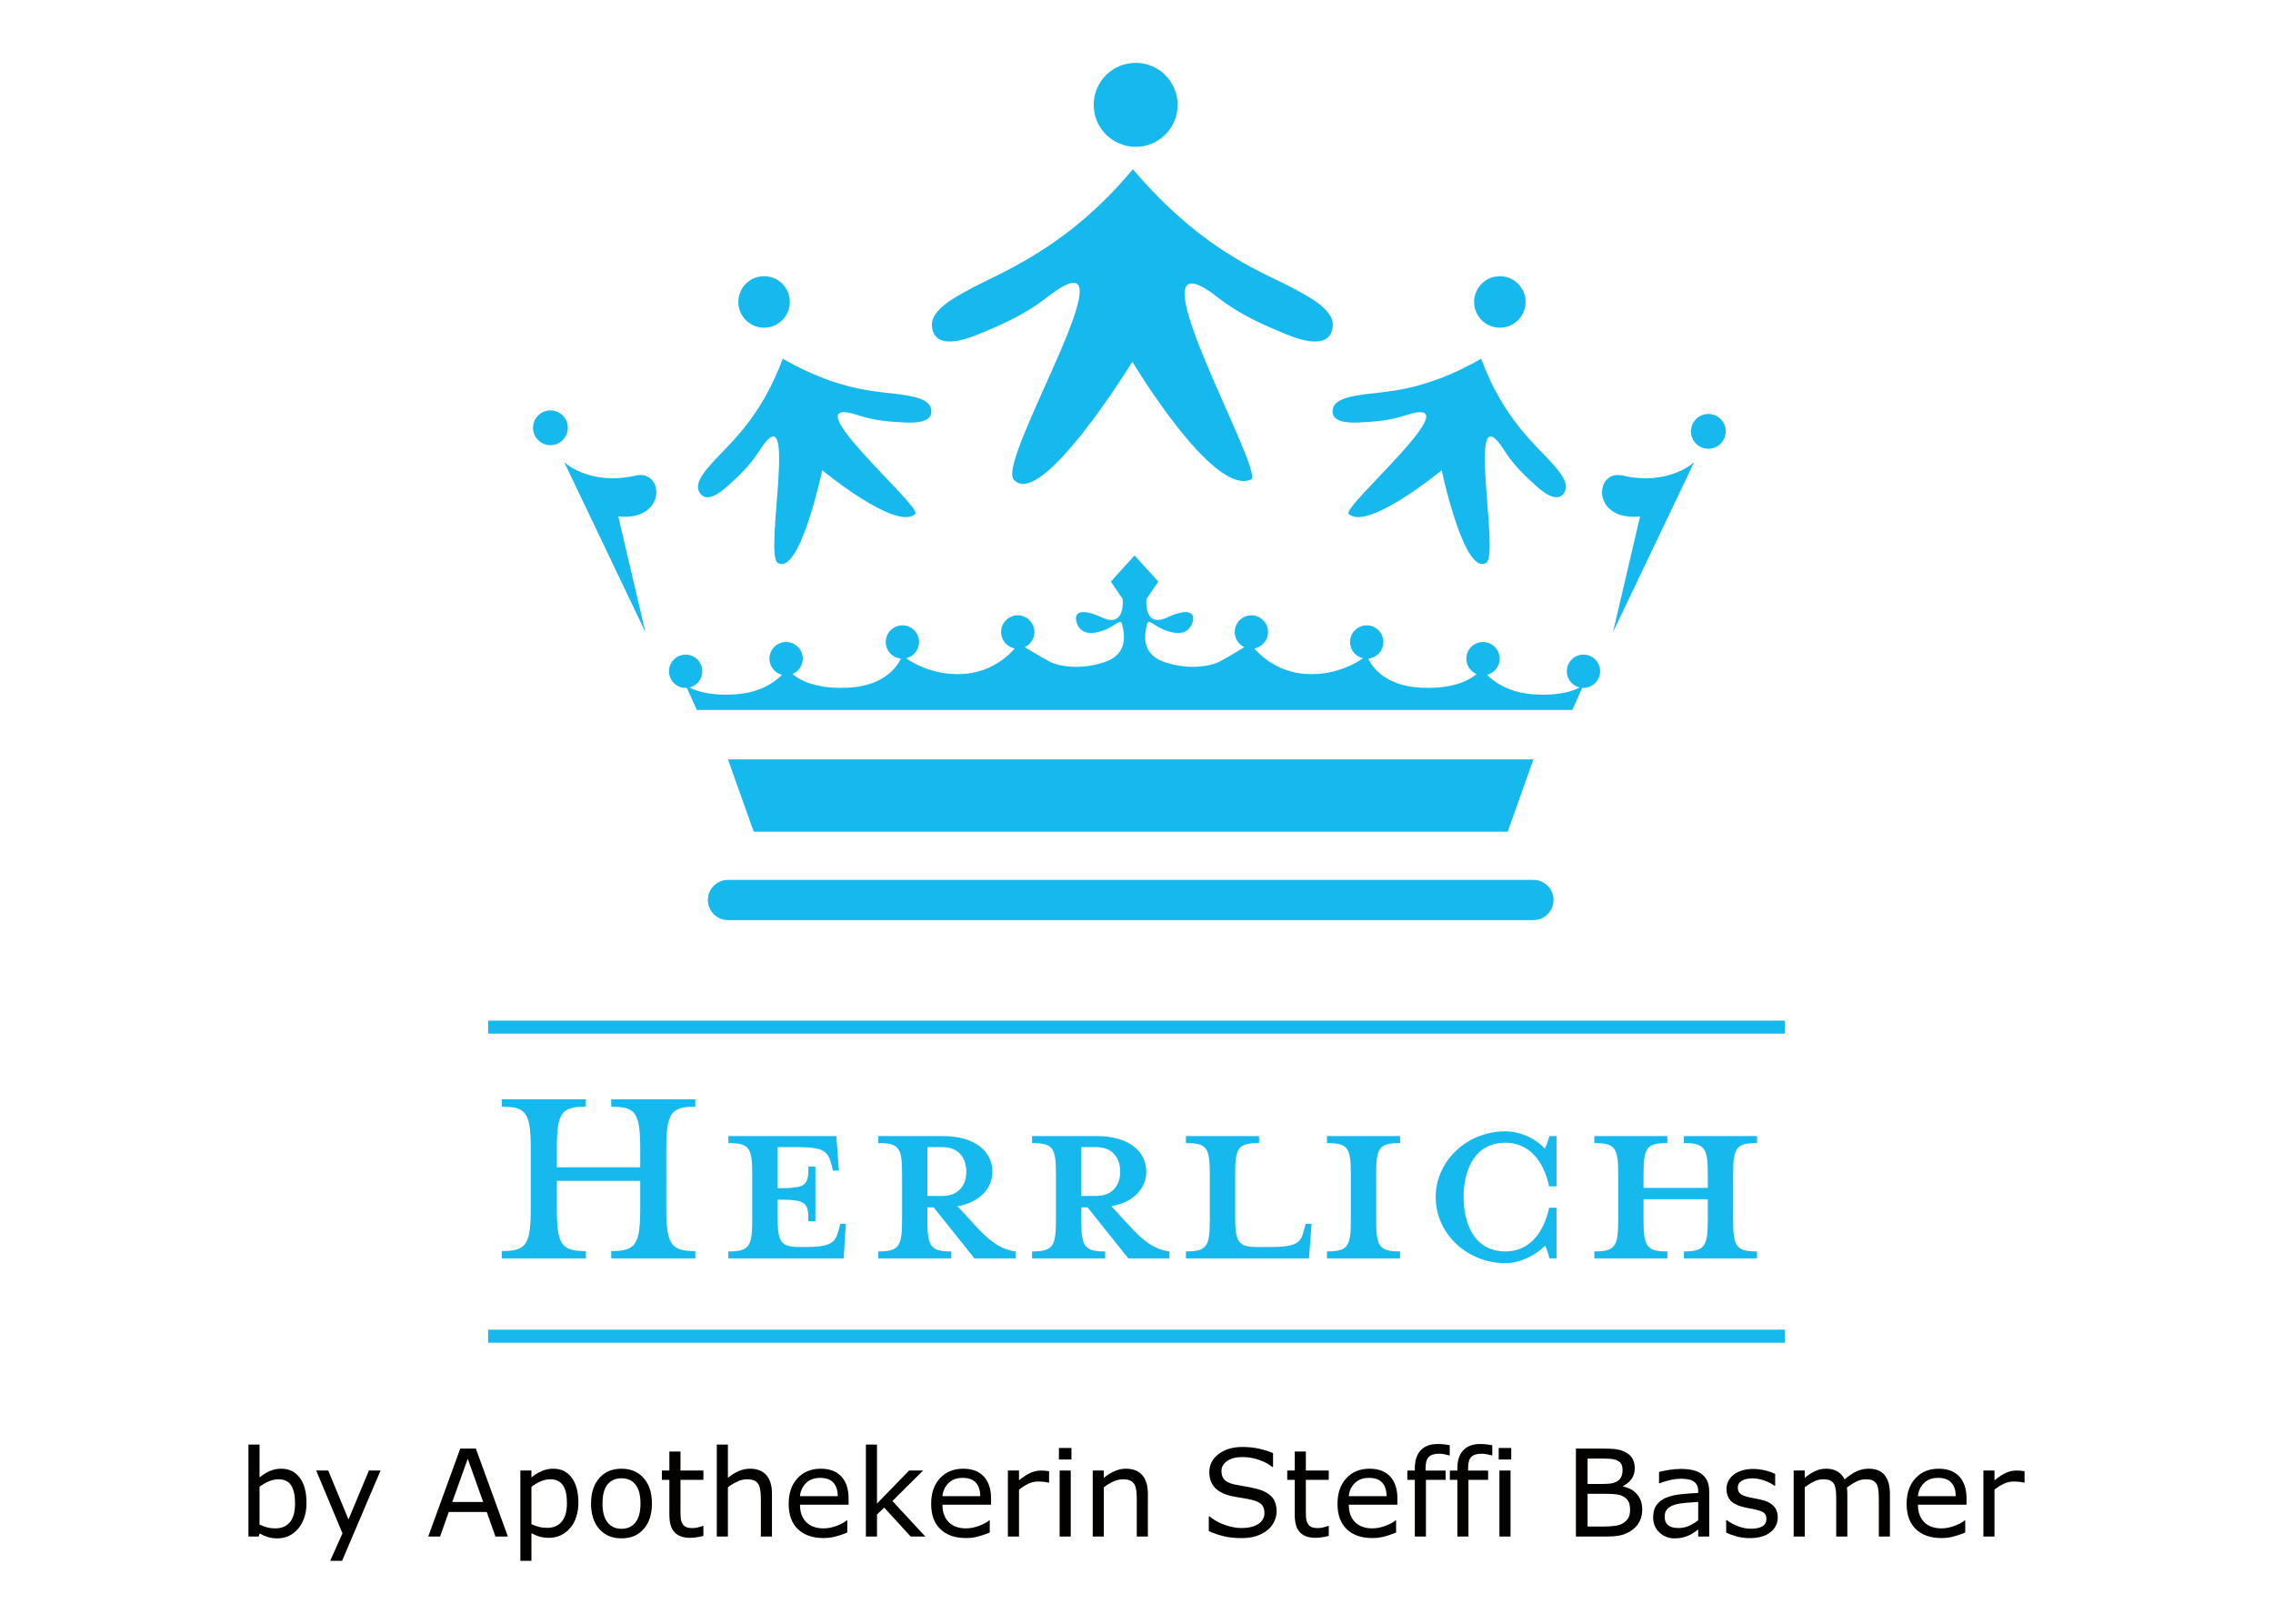<svg xmlns="http://www.w3.org/2000/svg" xmlns:xlink="http://www.w3.org/1999/xlink" version="1.1" width="496.063pt" height="354.33pt" viewBox="0 0 496.063 354.33">
<defs>
<clipPath id="clip_1">
<path transform="matrix(5,0,0,-5,0,354.33)" d="M0 70.866H99.213V0H0Z"/>
</clipPath>
</defs>
<g clip-path="url(#clip_1)">
<path transform="matrix(5,0,0,-5,0,354.33)" stroke-width="5" stroke-linecap="butt" stroke-miterlimit="10" stroke-linejoin="miter" fill="none" stroke="#a1cd4c" d="M233.663-59.373H-25.719V128.765H233.663Z"/>
<path transform="matrix(5,0,0,-5,247.851,13.72)" d="M0 0C1.012 0 1.832-.82 1.832-1.832 1.832-2.844 1.012-3.664 0-3.664-1.012-3.664-1.832-2.844-1.832-1.832-1.832-.82-1.012 0 0 0" fill="#15b9ed"/>
<path transform="matrix(5,0,0,-5,247.231,36.932)" d="M0 0C3.214-3.767 5.9-4.561 7.191-5.298 7.53-5.492 8.79-6.098 8.728-6.835 8.648-7.791 7.605-7.577 6.699-7.204 5.654-6.774 4.67-6.343 3.713-5.597-.481-2.324 5.805-13.236 5.162-13.537 3.51-14.31-.021-8.401-.021-8.401-.021-8.401-4.035-14.937-5.204-13.537-5.955-12.638 .438-2.324-3.756-5.597-4.713-6.343-5.696-6.774-6.741-7.204-7.647-7.577-8.691-7.791-8.77-6.835-8.832-6.098-7.572-5.492-7.233-5.298-5.942-4.561-2.965-3.568 0 0" fill="#15b9ed"/>
<path transform="matrix(5,0,0,-5,170.819,78.275)" d="M0 0C2.64-1.516 4.359-1.42 5.259-1.58 5.495-1.622 6.35-1.712 6.467-2.152 6.618-2.722 5.97-2.814 5.368-2.785 4.674-2.752 4.016-2.707 3.307-2.472 .202-1.445 6.098-6.462 5.788-6.769 4.992-7.559 1.725-4.868 1.725-4.868 1.725-4.868 .753-9.482-.214-8.913-.834-8.548 .734-1.255-1.017-4.017-1.416-4.647-1.897-5.1-2.413-5.565-2.86-5.968-3.42-6.308-3.664-5.771-3.852-5.357-3.248-4.745-3.092-4.563-2.497-3.869-.979-2.679 0 0" fill="#15b9ed"/>
<path transform="matrix(5,0,0,-5,172.359,65.55)" d="M0 0C.038-.619-.434-1.152-1.053-1.19-1.673-1.228-2.205-.756-2.243-.137-2.281 .483-1.809 1.015-1.19 1.053-.57 1.091-.038 .619 0 0" fill="#15b9ed"/>
<path transform="matrix(5,0,0,-5,323.265,78.275)" d="M0 0C-2.64-1.516-4.359-1.42-5.259-1.58-5.495-1.622-6.35-1.712-6.467-2.152-6.618-2.722-5.97-2.814-5.368-2.785-4.674-2.752-4.016-2.707-3.307-2.472-.202-1.445-6.098-6.462-5.788-6.769-4.992-7.559-1.725-4.868-1.725-4.868-1.725-4.868-.753-9.482 .214-8.913 .834-8.548-.734-1.255 1.017-4.017 1.416-4.647 1.897-5.1 2.413-5.565 2.86-5.968 3.42-6.308 3.664-5.771 3.852-5.357 3.248-4.745 3.092-4.563 2.497-3.869 .979-2.679 0 0" fill="#15b9ed"/>
<path transform="matrix(5,0,0,-5,321.725,65.55)" d="M0 0C-.038-.619 .434-1.152 1.053-1.19 1.673-1.228 2.205-.756 2.243-.137 2.281 .483 1.809 1.015 1.19 1.053 .57 1.091 .038 .619 0 0" fill="#15b9ed"/>
<path transform="matrix(5,0,0,-5,123.926,93.354)" d="M0 0C0-.419-.34-.759-.759-.759-1.179-.759-1.519-.419-1.519 0-1.519 .419-1.179 .759-.759 .759-.34 .759 0 .419 0 0" fill="#15b9ed"/>
<path transform="matrix(5,0,0,-5,140.841,137.915)" d="M0 0-3.541 7.412C-3.541 7.412-2.45 6.365-.414 6.827 .817 7.107 .966 4.829-1.18 5.043Z" fill="#15b9ed"/>
<path transform="matrix(5,0,0,-5,352.031,137.915)" d="M0 0 3.541 7.412C3.541 7.412 2.45 6.365 .414 6.827-.817 7.107-.966 4.829 1.18 5.043Z" fill="#15b9ed"/>
<path transform="matrix(5,0,0,-5,369.036,94.132)" d="M0 0C0-.419 .34-.759 .759-.759 1.179-.759 1.519-.419 1.519 0 1.519 .419 1.179 .759 .759 .759 .34 .759 0 .419 0 0" fill="#15b9ed"/>
<path transform="matrix(5,0,0,-5,247.608,154.932)" d="M0 0V6.743" fill="#15b9ed"/>
<path transform="matrix(5,0,0,-5,334.661,200.782)" d="M0 0H-35.157C-35.642 0-36.035 .393-36.035 .877-36.035 1.362-35.642 1.755-35.157 1.755H0C.485 1.755 .877 1.362 .877 .877 .877 .393 .485 0 0 0" fill="#15b9ed"/>
<path transform="matrix(5,0,0,-5,329.043,181.488)" d="M0 0H-32.91L-34.034 3.156H1.124Z" fill="#15b9ed"/>
<path transform="matrix(5,0,0,-5,247.608,154.932)" d="M0 0H19.107L19.595 1.09C19.595 1.09 18.989 .565 17.374 .686 15.759 .808 15.153 1.817 15.153 1.817 15.153 1.817 14.628 .888 12.569 .969 10.509 1.05 10.146 2.382 10.146 2.382 10.146 2.382 9.056 1.454 7.441 1.575 5.825 1.696 5.058 2.907 5.058 2.907 5.058 2.907 4.089 2.302 3.685 2.1 3.281 1.898 2.312 1.736 1.281 2.1 .249 2.463 .455 3.351 .536 3.715 .617 4.078 .818 3.594 1.586 3.403 2.353 3.213 2.514 3.715 2.555 3.929 2.595 4.143 2.474 4.522 1.424 4.038 .374 3.553 .519 4.845 .519 4.845L1.037 5.603 0 6.743-1.037 5.603-.519 4.845C-.519 4.845-.374 3.553-1.424 4.038-2.474 4.522-2.595 4.143-2.555 3.929-2.514 3.715-2.353 3.213-1.586 3.403-.818 3.594-.616 4.078-.536 3.715-.455 3.351-.249 2.463-1.281 2.1-2.312 1.736-3.281 1.898-3.685 2.1-4.089 2.302-5.058 2.907-5.058 2.907-5.058 2.907-5.825 1.696-7.441 1.575-9.056 1.454-10.146 2.382-10.146 2.382-10.146 2.382-10.509 1.05-12.569 .969-14.628 .888-15.153 1.817-15.153 1.817-15.153 1.817-15.759 .808-17.374 .686-18.989 .565-19.595 1.09-19.595 1.09L-19.107 0Z" fill="#15b9ed"/>
<path transform="matrix(5,0,0,-5,225.75,137.915)" d="M0 0C0-.401-.325-.727-.727-.727-1.128-.727-1.454-.401-1.454 0-1.454 .401-1.128 .727-.727 .727-.325 .727 0 .401 0 0" fill="#15b9ed"/>
<path transform="matrix(5,0,0,-5,200.578,140.097)" d="M0 0C0-.401-.325-.727-.727-.727-1.128-.727-1.454-.401-1.454 0-1.454 .401-1.128 .727-.727 .727-.325 .727 0 .401 0 0" fill="#15b9ed"/>
<path transform="matrix(5,0,0,-5,175.197,143.731)" d="M0 0C0-.401-.325-.727-.727-.727-1.128-.727-1.454-.401-1.454 0-1.454 .401-1.128 .727-.727 .727-.325 .727 0 .401 0 0" fill="#15b9ed"/>
<path transform="matrix(5,0,0,-5,153.269,146.482)" d="M0 0C0-.401-.325-.727-.727-.727-1.128-.727-1.454-.401-1.454 0-1.454 .401-1.128 .727-.727 .727-.325 .727 0 .401 0 0" fill="#15b9ed"/>
<path transform="matrix(5,0,0,-5,269.466,137.915)" d="M0 0C0-.401 .325-.727 .727-.727 1.128-.727 1.454-.401 1.454 0 1.454 .401 1.128 .727 .727 .727 .325 .727 0 .401 0 0" fill="#15b9ed"/>
<path transform="matrix(5,0,0,-5,294.638,140.097)" d="M0 0C0-.401 .325-.727 .727-.727 1.128-.727 1.454-.401 1.454 0 1.454 .401 1.128 .727 .727 .727 .325 .727 0 .401 0 0" fill="#15b9ed"/>
<path transform="matrix(5,0,0,-5,320.019,143.731)" d="M0 0C0-.401 .325-.727 .727-.727 1.128-.727 1.454-.401 1.454 0 1.454 .401 1.128 .727 .727 .727 .325 .727 0 .401 0 0" fill="#15b9ed"/>
<path transform="matrix(5,0,0,-5,341.946,146.482)" d="M0 0C0-.401 .325-.727 .727-.727 1.128-.727 1.454-.401 1.454 0 1.454 .401 1.128 .727 .727 .727 .325 .727 0 .401 0 0" fill="#15b9ed"/>
<path transform="matrix(5,0,0,-5,139.722,254.73)" d="M0 0V.785C0 2.388-.192 2.645-1.266 2.645V2.966H2.405V2.645C1.347 2.645 1.138 2.388 1.138 .785V-1.779C1.138-3.382 1.347-3.655 2.405-3.655V-3.976H-1.266V-3.655C-.192-3.655 0-3.382 0-1.779V-.593H-3.639V-1.779C-3.639-3.382-3.447-3.655-2.372-3.655V-3.976H-6.043V-3.655C-4.969-3.655-4.777-3.382-4.777-1.779V.785C-4.777 2.388-4.969 2.645-6.043 2.645V2.966H-2.372V2.645C-3.447 2.645-3.639 2.388-3.639 .785V0Z" fill="#15b9ed"/>
<path transform="matrix(5,0,0,-5,183.083,255.452)" d="M0 0H-.256L-.337 .305C-.481 .834-.657 1.026-1.795 1.026H-2.677V-.769C-1.427-.769-1.33-.657-1.33 .176H-1.026V-2.212H-1.33C-1.33-1.379-1.427-1.266-2.677-1.266V-2.004C-2.677-3.142-2.533-3.334-1.699-3.334H-1.475C-.337-3.334-.16-3.142-.016-2.613L.064-2.324H.305L.208-3.831H-4.825V-3.527C-3.927-3.527-3.783-3.318-3.783-2.18V-.128C-3.783 1.01-3.927 1.202-4.825 1.202V1.507H-.112Z" fill="#15b9ed"/>
<path transform="matrix(5,0,0,-5,205.685,250.322)" d="M0 0H-.657V-2.132H0C.721-2.132 1.042-1.635 1.042-1.074 1.042-.497 .721 0 0 0M-.657-2.629V-3.206C-.657-4.344-.513-4.553 .385-4.553V-4.857H-2.805V-4.553C-1.908-4.553-1.763-4.344-1.763-3.206V-1.154C-1.763-.016-1.908 .176-2.805 .176V.481H.016C1.427 .481 2.18-.192 2.18-1.074 2.18-1.779 1.651-2.404 .657-2.581L1.395-3.382C2.036-4.088 2.501-4.456 3.19-4.553V-4.857H1.395L-.385-2.629Z" fill="#15b9ed"/>
<path transform="matrix(5,0,0,-5,239.268,250.322)" d="M0 0H-.657V-2.132H0C.721-2.132 1.042-1.635 1.042-1.074 1.042-.497 .721 0 0 0M-.657-2.629V-3.206C-.657-4.344-.513-4.553 .385-4.553V-4.857H-2.805V-4.553C-1.908-4.553-1.763-4.344-1.763-3.206V-1.154C-1.763-.016-1.908 .176-2.805 .176V.481H.016C1.427 .481 2.18-.192 2.18-1.074 2.18-1.779 1.651-2.404 .657-2.581L1.395-3.382C2.036-4.088 2.501-4.456 3.19-4.553V-4.857H1.395L-.385-2.629Z" fill="#15b9ed"/>
<path transform="matrix(5,0,0,-5,274.453,272.123)" d="M0 0H.561C1.715 0 1.892 .192 2.02 .721L2.1 1.01H2.356L2.244-.497H-3.126V-.192C-2.228-.192-2.084 .016-2.084 1.154V3.206C-2.084 4.344-2.228 4.537-3.126 4.537V4.841H.064V4.537C-.834 4.537-.978 4.344-.978 3.206V1.331C-.978 .192-.834 0 0 0" fill="#15b9ed"/>
<path transform="matrix(5,0,0,-5,289.6,274.608)" d="M0 0V.305C.898 .305 1.042 .513 1.042 1.651V3.703C1.042 4.841 .898 5.033 0 5.033V5.338H3.19V5.033C2.292 5.033 2.148 4.841 2.148 3.703V1.651C2.148 .513 2.292 .305 3.19 .305V0Z" fill="#15b9ed"/>
<path transform="matrix(5,0,0,-5,338.171,274.608)" d="M0 0C-.064 .224-.128 .449-.192 .561-.609 .128-1.298-.208-1.924-.208-3.607-.208-4.969 1.09-4.969 2.677-4.969 4.248-3.607 5.546-1.924 5.546-1.298 5.546-.609 5.242-.208 4.793-.128 4.921-.064 5.146 0 5.338H.305V3.142H-.016C-.272 4.328-.946 5.049-1.924 5.049-3.366 5.049-3.751 3.703-3.751 2.677-3.751 1.651-3.366 .305-1.924 .305-.946 .305-.272 1.026-.016 2.212H.305V0Z" fill="#15b9ed"/>
<path transform="matrix(5,0,0,-5,358.689,266.352)" d="M0 0C0-1.138 .144-1.347 1.042-1.347V-1.651H-2.148V-1.347C-1.25-1.347-1.106-1.138-1.106 0V2.052C-1.106 3.19-1.25 3.382-2.148 3.382V3.687H1.042V3.382C.144 3.382 0 3.19 0 2.052V1.427H2.805V2.052C2.805 3.19 2.645 3.382 1.763 3.382V3.687H4.953V3.382C4.056 3.382 3.911 3.19 3.911 2.052V0C3.911-1.138 4.056-1.347 4.953-1.347V-1.651H1.763V-1.347C2.645-1.347 2.805-1.138 2.805 0V.93H0Z" fill="#15b9ed"/>
<path transform="matrix(5,0,0,-5,0,354.33)" d="M77.907 12.265H21.305V12.833H77.907Z" fill="#15b9ed"/>
<path transform="matrix(5,0,0,-5,0,354.33)" d="M77.907 25.754H21.305V26.322H77.907Z" fill="#15b9ed"/>
<path transform="matrix(5,0,0,-5,64.391,328.053)" d="M0 0C0 .344-.057 .605-.17 .783-.284 .96-.467 1.049-.719 1.049-.86 1.049-1.003 1.019-1.147 .958-1.292 .897-1.426 .818-1.55 .722V-.928C-1.412-.99-1.294-1.033-1.195-1.057-1.096-1.081-.984-1.093-.859-1.093-.59-1.093-.38-1.005-.228-.829-.076-.653 0-.376 0 0M.5 .013C.5-.228 .466-.444 .398-.637 .33-.829 .239-.991 .124-1.122 .002-1.257-.133-1.359-.278-1.427-.425-1.495-.585-1.529-.761-1.529-.924-1.529-1.067-1.51-1.189-1.471-1.311-1.432-1.431-1.38-1.55-1.315L-1.581-1.449H-2.034V2.563H-1.55V1.129C-1.414 1.241-1.27 1.333-1.117 1.404-.963 1.475-.792 1.511-.601 1.511-.261 1.511 .008 1.38 .205 1.119 .402 .858 .5 .489 .5 .013" fill="#030000"/>
<path transform="matrix(5,0,0,-5,83.056,320.898)" d="M0 0-1.681-3.942H-2.199L-1.663-2.741-2.81 0H-2.284L-1.4-2.135-.508 0Z" fill="#030000"/>
<path transform="matrix(5,0,0,-5,105.449,327.757)" d="M0 0-.673 1.885-1.349 0ZM1.078-1.508H.534L.157-.438H-1.503L-1.88-1.508H-2.398L-1 2.331H-.32Z" fill="#030000"/>
<path transform="matrix(5,0,0,-5,123.731,327.989)" d="M0 0C0 .347-.059 .607-.178 .779-.297 .95-.479 1.036-.725 1.036-.864 1.036-1.004 1.006-1.145 .946-1.286 .886-1.421 .807-1.55 .709V-.923C-1.412-.985-1.294-1.027-1.195-1.049-1.096-1.072-.984-1.083-.859-1.083-.589-1.083-.378-.992-.227-.81-.076-.628 0-.358 0 0M.5 .013C.5-.221 .466-.434 .4-.628 .332-.821 .238-.985 .116-1.119 .003-1.246-.131-1.345-.285-1.414-.439-1.484-.602-1.519-.774-1.519-.923-1.519-1.059-1.502-1.18-1.47-1.301-1.437-1.424-1.386-1.55-1.318V-2.524H-2.034V1.418H-1.55V1.116C-1.421 1.225-1.276 1.315-1.115 1.388-.954 1.461-.783 1.498-.601 1.498-.254 1.498 .017 1.367 .21 1.105 .403 .843 .5 .479 .5 .013" fill="#030000"/>
<path transform="matrix(5,0,0,-5,139.78,328.105)" d="M0 0C0 .373-.073 .65-.219 .831-.365 1.013-.568 1.103-.828 1.103-1.091 1.103-1.295 1.013-1.44 .831-1.585 .65-1.658 .373-1.658 0-1.658-.361-1.585-.635-1.439-.821-1.293-1.008-1.089-1.101-.828-1.101-.57-1.101-.367-1.009-.22-.824-.073-.639 0-.364 0 0M.5 0C.5-.469 .38-.84 .139-1.111-.101-1.383-.424-1.519-.828-1.519-1.235-1.519-1.559-1.383-1.798-1.111-2.038-.84-2.158-.469-2.158 0-2.158 .469-2.038 .84-1.798 1.112-1.559 1.385-1.235 1.521-.828 1.521-.424 1.521-.101 1.385 .139 1.112 .38 .84 .5 .469 .5 0" fill="#030000"/>
<path transform="matrix(5,0,0,-5,153.51,335.169)" d="M0 0C-.091-.024-.19-.044-.298-.059-.405-.075-.501-.083-.585-.083-.879-.083-1.103-.003-1.256 .155-1.409 .313-1.485 .566-1.485 .915V2.447H-1.812V2.854H-1.485V3.682H-1V2.854H0V2.447H-1V1.134C-1 .983-.997 .865-.99 .78-.983 .695-.959 .615-.918 .541-.88 .473-.828 .422-.762 .391-.696 .359-.595 .343-.459 .343-.38 .343-.297 .355-.212 .378-.126 .401-.064 .42-.026 .436H0Z" fill="#030000"/>
<path transform="matrix(5,0,0,-5,168.476,335.298)" d="M0 0H-.485V1.64C-.485 1.772-.493 1.896-.508 2.012-.523 2.128-.552 2.219-.593 2.284-.636 2.357-.698 2.41-.779 2.446-.859 2.481-.964 2.498-1.093 2.498-1.226 2.498-1.364 2.466-1.508 2.4-1.653 2.335-1.791 2.252-1.923 2.15V0H-2.408V4.012H-1.923V2.56C-1.772 2.686-1.616 2.784-1.454 2.854-1.293 2.925-1.127 2.96-.956 2.96-.645 2.96-.408 2.866-.245 2.679-.082 2.492 0 2.222 0 1.869Z" fill="#030000"/>
<path transform="matrix(5,0,0,-5,182.838,326.494)" d="M0 0C-.002 .254-.066 .451-.192 .59-.318 .73-.511 .799-.768 .799-1.028 .799-1.235 .723-1.388 .57-1.542 .417-1.63 .227-1.65 0ZM.472-.371H-1.65C-1.65-.548-1.624-.703-1.57-.834-1.517-.966-1.444-1.073-1.351-1.158-1.262-1.24-1.156-1.302-1.033-1.343-.91-1.384-.774-1.405-.627-1.405-.431-1.405-.234-1.366-.035-1.288 .164-1.21 .305-1.133 .389-1.057H.415V-1.586C.252-1.654 .085-1.712-.085-1.758-.255-1.805-.434-1.828-.621-1.828-1.099-1.828-1.472-1.699-1.74-1.44-2.009-1.181-2.143-.814-2.143-.338-2.143 .133-2.014 .507-1.757 .784-1.5 1.061-1.162 1.199-.743 1.199-.354 1.199-.055 1.085 .156 .859 .367 .632 .472 .309 .472-.108Z" fill="#030000"/>
<path transform="matrix(5,0,0,-5,201.943,335.298)" d="M0 0H-.639L-1.794 1.261-2.109 .962V0H-2.594V4.012H-2.109V1.439L-.709 2.88H-.098L-1.436 1.55Z" fill="#030000"/>
<path transform="matrix(5,0,0,-5,213.931,326.494)" d="M0 0C-.002 .254-.066 .451-.192 .59-.318 .73-.51 .799-.768 .799-1.028 .799-1.234 .723-1.388 .57-1.542 .417-1.629 .227-1.65 0ZM.472-.371H-1.65C-1.65-.548-1.623-.703-1.57-.834-1.517-.966-1.444-1.073-1.351-1.158-1.262-1.24-1.155-1.302-1.032-1.343-.91-1.384-.774-1.405-.626-1.405-.431-1.405-.233-1.366-.035-1.288 .164-1.21 .305-1.133 .39-1.057H.415V-1.586C.252-1.654 .085-1.712-.085-1.758-.255-1.805-.434-1.828-.621-1.828-1.099-1.828-1.472-1.699-1.74-1.44-2.009-1.181-2.143-.814-2.143-.338-2.143 .133-2.014 .507-1.757 .784-1.5 1.061-1.162 1.199-.742 1.199-.354 1.199-.055 1.085 .156 .859 .367 .632 .472 .309 .472-.108Z" fill="#030000"/>
<path transform="matrix(5,0,0,-5,228.951,323.542)" d="M0 0H-.026C-.098 .017-.168 .03-.236 .037-.304 .045-.384 .049-.477 .049-.626 .049-.771 .016-.91-.05-1.049-.116-1.183-.202-1.312-.307V-2.351H-1.797V.529H-1.312V.103C-1.12 .258-.95 .367-.803 .432-.656 .496-.506 .529-.353 .529-.269 .529-.208 .526-.17 .522-.132 .518-.076 .51 0 .498Z" fill="#030000"/>
<path transform="matrix(5,0,0,-5,0,354.33)" d="M46.736 3.806H46.251V6.686H46.736ZM46.767 7.168H46.22V7.671H46.767Z" fill="#030000"/>
<path transform="matrix(5,0,0,-5,250.518,335.298)" d="M0 0H-.485V1.64C-.485 1.772-.493 1.896-.508 2.012-.523 2.128-.552 2.219-.593 2.284-.636 2.357-.698 2.41-.779 2.446-.859 2.481-.964 2.498-1.093 2.498-1.226 2.498-1.364 2.466-1.508 2.4-1.653 2.335-1.791 2.252-1.923 2.15V0H-2.408V2.88H-1.923V2.56C-1.772 2.686-1.616 2.784-1.454 2.854-1.293 2.925-1.127 2.96-.956 2.96-.645 2.96-.408 2.866-.245 2.679-.082 2.492 0 2.222 0 1.869Z" fill="#030000"/>
<path transform="matrix(5,0,0,-5,278.608,329.819)" d="M0 0C0-.15-.035-.297-.104-.443-.174-.59-.272-.713-.397-.815-.535-.925-.695-1.011-.878-1.073-1.061-1.134-1.281-1.165-1.539-1.165-1.816-1.165-2.065-1.14-2.286-1.088-2.507-1.037-2.731-.96-2.96-.859V-.219H-2.924C-2.73-.381-2.505-.505-2.251-.593-1.997-.681-1.758-.725-1.534-.725-1.218-.725-.972-.665-.796-.547-.619-.428-.531-.27-.531-.072-.531 .098-.573 .223-.656 .304-.74 .385-.866 .448-1.037 .492-1.165 .527-1.305 .555-1.456 .578-1.606 .6-1.765 .628-1.934 .663-2.274 .735-2.526 .858-2.69 1.033-2.855 1.207-2.937 1.434-2.937 1.715-2.937 2.036-2.801 2.299-2.529 2.505-2.258 2.71-1.913 2.813-1.496 2.813-1.226 2.813-.978 2.787-.753 2.735-.528 2.684-.328 2.62-.155 2.545V1.941H-.191C-.337 2.065-.529 2.168-.767 2.249-1.005 2.331-1.249 2.372-1.498 2.372-1.771 2.372-1.991 2.315-2.157 2.202-2.323 2.088-2.406 1.942-2.406 1.764-2.406 1.604-2.364 1.478-2.282 1.387-2.199 1.296-2.054 1.226-1.846 1.178-1.736 1.154-1.58 1.125-1.377 1.091-1.174 1.056-1.002 1.021-.861 .985-.576 .909-.361 .795-.217 .642-.072 .489 0 .275 0 0" fill="#030000"/>
<path transform="matrix(5,0,0,-5,289.991,335.169)" d="M0 0C-.091-.024-.19-.044-.298-.059-.405-.075-.501-.083-.585-.083-.879-.083-1.103-.003-1.256 .155-1.408 .313-1.485 .566-1.485 .915V2.447H-1.812V2.854H-1.485V3.682H-1V2.854H0V2.447H-1V1.134C-1 .983-.997 .865-.99 .78-.983 .695-.959 .615-.918 .541-.88 .473-.828 .422-.762 .391-.696 .359-.595 .343-.459 .343-.38 .343-.297 .355-.211 .378-.126 .401-.064 .42-.026 .436H0Z" fill="#030000"/>
<path transform="matrix(5,0,0,-5,302.613,326.494)" d="M0 0C-.002 .254-.066 .451-.192 .59-.318 .73-.51 .799-.768 .799-1.028 .799-1.235 .723-1.388 .57-1.542 .417-1.63 .227-1.65 0ZM.472-.371H-1.65C-1.65-.548-1.623-.703-1.57-.834-1.517-.966-1.444-1.073-1.351-1.158-1.262-1.24-1.156-1.302-1.033-1.343-.91-1.384-.774-1.405-.627-1.405-.431-1.405-.233-1.366-.035-1.288 .164-1.21 .305-1.133 .389-1.057H.415V-1.586C.252-1.654 .085-1.712-.085-1.758-.255-1.805-.434-1.828-.621-1.828-1.099-1.828-1.472-1.699-1.74-1.44-2.008-1.181-2.143-.814-2.143-.338-2.143 .133-2.014 .507-1.757 .784-1.5 1.061-1.162 1.199-.743 1.199-.354 1.199-.054 1.085 .156 .859 .367 .632 .472 .309 .472-.108Z" fill="#030000"/>
<path transform="matrix(5,0,0,-5,316.394,317.586)" d="M0 0H-.026C-.079 .015-.149 .031-.235 .048-.321 .064-.396 .072-.462 .072-.669 .072-.82 .026-.914-.066-1.008-.158-1.055-.324-1.055-.565V-.663H-.181V-1.07H-1.039V-3.543H-1.524V-1.07H-1.851V-.663H-1.524V-.567C-1.524-.225-1.439 .037-1.268 .22-1.098 .404-.853 .495-.531 .495-.423 .495-.325 .49-.239 .48-.152 .469-.072 .457 0 .443Z" fill="#030000"/>
<path transform="matrix(5,0,0,-5,325.676,317.586)" d="M0 0H-.026C-.079 .015-.149 .031-.235 .048-.321 .064-.396 .072-.462 .072-.67 .072-.82 .026-.914-.066-1.008-.158-1.055-.324-1.055-.565V-.663H-.181V-1.07H-1.039V-3.543H-1.524V-1.07H-1.851V-.663H-1.524V-.567C-1.524-.225-1.439 .037-1.268 .22-1.098 .404-.853 .495-.531 .495-.423 .495-.325 .49-.239 .48-.152 .469-.072 .457 0 .443Z" fill="#030000"/>
<path transform="matrix(5,0,0,-5,0,354.33)" d="M65.932 3.806H65.447V6.686H65.932ZM65.963 7.168H65.416V7.671H65.963Z" fill="#030000"/>
<path transform="matrix(5,0,0,-5,355.75,329.497)" d="M0 0C0 .155-.023 .278-.07 .369-.116 .46-.2 .537-.322 .601-.405 .644-.505 .672-.623 .684-.741 .697-.884 .704-1.052 .704H-1.854V-.725H-1.178C-.955-.725-.772-.713-.629-.69-.486-.667-.37-.624-.278-.562-.182-.495-.112-.419-.067-.333-.022-.247 0-.136 0 0M-.328 1.751C-.328 1.843-.343 1.922-.374 1.985-.405 2.049-.455 2.1-.523 2.14-.604 2.186-.702 2.215-.817 2.226-.932 2.238-1.075 2.243-1.245 2.243H-1.854V1.134H-1.194C-1.034 1.134-.907 1.143-.812 1.159-.718 1.175-.63 1.209-.549 1.261-.469 1.312-.411 1.379-.378 1.461-.344 1.542-.328 1.639-.328 1.751M.531 .021C.531-.17 .495-.339 .423-.485 .35-.631 .253-.751 .131-.846-.013-.959-.172-1.04-.344-1.088-.517-1.136-.737-1.16-1.003-1.16H-2.364V2.679H-1.227C-.947 2.679-.737 2.668-.598 2.648-.459 2.627-.326 2.584-.199 2.519-.058 2.445 .045 2.35 .108 2.234 .172 2.118 .204 1.979 .204 1.818 .204 1.635 .157 1.48 .064 1.352-.028 1.224-.152 1.122-.307 1.044V1.023C-.047 .97 .157 .856 .307 .682 .456 .507 .531 .287 .531 .021" fill="#030000"/>
<path transform="matrix(5,0,0,-5,370.615,331.753)" d="M0 0V.802C-.148 .793-.322 .78-.522 .763-.722 .746-.881 .721-.998 .688-1.137 .649-1.25 .587-1.335 .504-1.421 .421-1.464 .306-1.464 .16-1.464-.005-1.414-.129-1.315-.213-1.215-.296-1.063-.338-.859-.338-.688-.338-.533-.305-.392-.239-.251-.172-.12-.093 0 0M.482-.709H0V-.402C-.043-.431-.101-.472-.174-.525-.247-.577-.318-.619-.387-.65-.468-.689-.56-.722-.665-.749-.77-.776-.893-.789-1.034-.789-1.293-.789-1.513-.703-1.694-.531-1.874-.359-1.965-.14-1.965 .126-1.965 .345-1.918 .521-1.824 .656-1.73 .791-1.597 .897-1.423 .975-1.248 1.052-1.037 1.104-.791 1.132-.546 1.159-.282 1.18 0 1.194V1.269C0 1.379-.019 1.47-.058 1.542-.097 1.614-.152 1.671-.224 1.712-.293 1.752-.376 1.778-.472 1.792-.568 1.806-.668 1.813-.773 1.813-.901 1.813-1.042 1.796-1.199 1.762-1.355 1.729-1.517 1.68-1.684 1.617H-1.709V2.109C-1.615 2.135-1.478 2.163-1.299 2.194-1.121 2.225-.944 2.241-.771 2.241-.568 2.241-.391 2.224-.241 2.19-.091 2.157 .04 2.1 .15 2.019 .258 1.94 .34 1.837 .397 1.712 .454 1.586 .482 1.431 .482 1.245Z" fill="#030000"/>
<path transform="matrix(5,0,0,-5,387.979,331.148)" d="M0 0C0-.263-.109-.479-.326-.647-.543-.816-.84-.9-1.217-.9-1.43-.9-1.625-.874-1.803-.824-1.981-.773-2.13-.718-2.251-.657V-.113H-2.225C-2.072-.229-1.902-.32-1.715-.388-1.527-.456-1.348-.49-1.176-.49-.962-.49-.796-.456-.675-.387-.555-.318-.495-.21-.495-.062-.495 .052-.528 .138-.593 .196-.658 .254-.784 .304-.969 .346-1.038 .361-1.128 .379-1.239 .4-1.35 .42-1.451 .443-1.542 .467-1.794 .534-1.974 .632-2.079 .762-2.185 .892-2.238 1.051-2.238 1.24-2.238 1.359-2.213 1.47-2.165 1.575-2.115 1.68-2.041 1.774-1.941 1.856-1.845 1.937-1.723 2.001-1.574 2.049-1.425 2.096-1.259 2.119-1.075 2.119-.903 2.119-.729 2.098-.553 2.056-.377 2.014-.23 1.963-.113 1.903V1.385H-.139C-.263 1.476-.413 1.553-.59 1.615-.767 1.678-.941 1.709-1.111 1.709-1.288 1.709-1.438 1.675-1.56 1.608-1.682 1.54-1.743 1.439-1.743 1.305-1.743 1.186-1.706 1.097-1.632 1.037-1.56 .976-1.443 .927-1.281 .89-1.192 .869-1.092 .848-.981 .828-.87 .807-.778 .788-.704 .771-.479 .719-.305 .631-.183 .505-.061 .378 0 .21 0 0" fill="#030000"/>
<path transform="matrix(5,0,0,-5,412.461,335.298)" d="M0 0H-.485V1.64C-.485 1.764-.49 1.883-.501 1.998-.513 2.113-.536 2.205-.572 2.274-.612 2.348-.669 2.404-.743 2.442-.816 2.479-.923 2.498-1.062 2.498-1.198 2.498-1.334 2.464-1.469 2.396-1.605 2.329-1.741 2.242-1.877 2.137-1.872 2.098-1.867 2.052-1.864 1.999-1.861 1.947-1.859 1.895-1.859 1.843V0H-2.344V1.64C-2.344 1.767-2.349 1.888-2.36 2.002-2.372 2.116-2.395 2.208-2.431 2.277-2.471 2.35-2.528 2.406-2.602 2.443-2.675 2.48-2.782 2.498-2.921 2.498-3.054 2.498-3.186 2.466-3.32 2.4-3.453 2.335-3.585 2.252-3.718 2.15V0H-4.202V2.88H-3.718V2.56C-3.567 2.686-3.416 2.784-3.265 2.854-3.115 2.925-2.955 2.96-2.784 2.96-2.589 2.96-2.422 2.919-2.286 2.836-2.149 2.754-2.047 2.639-1.98 2.493-1.784 2.658-1.605 2.777-1.444 2.85-1.282 2.923-1.109 2.96-.925 2.96-.609 2.96-.376 2.864-.225 2.672-.075 2.481 0 2.213 0 1.869Z" fill="#030000"/>
<path transform="matrix(5,0,0,-5,426.822,326.494)" d="M0 0C-.002 .254-.066 .451-.192 .59-.318 .73-.51 .799-.768 .799-1.028 .799-1.235 .723-1.388 .57-1.542 .417-1.63 .227-1.65 0ZM.472-.371H-1.65C-1.65-.548-1.623-.703-1.57-.834-1.517-.966-1.444-1.073-1.351-1.158-1.262-1.24-1.156-1.302-1.033-1.343-.91-1.384-.774-1.405-.627-1.405-.431-1.405-.233-1.366-.035-1.288 .164-1.21 .305-1.133 .389-1.057H.415V-1.586C.252-1.654 .085-1.712-.085-1.758-.255-1.805-.434-1.828-.621-1.828-1.099-1.828-1.472-1.699-1.74-1.44-2.009-1.181-2.143-.814-2.143-.338-2.143 .133-2.014 .507-1.757 .784-1.5 1.061-1.162 1.199-.743 1.199-.354 1.199-.055 1.085 .156 .859 .367 .632 .472 .309 .472-.108Z" fill="#030000"/>
<path transform="matrix(5,0,0,-5,441.841,323.542)" d="M0 0H-.026C-.098 .017-.168 .03-.236 .037-.304 .045-.384 .049-.477 .049-.627 .049-.771 .016-.91-.05-1.049-.116-1.184-.202-1.312-.307V-2.351H-1.797V.529H-1.312V.103C-1.12 .258-.95 .367-.803 .432-.656 .496-.506 .529-.353 .529-.269 .529-.208 .526-.17 .522-.132 .518-.076 .51 0 .498Z" fill="#030000"/>
</g>
</svg>

